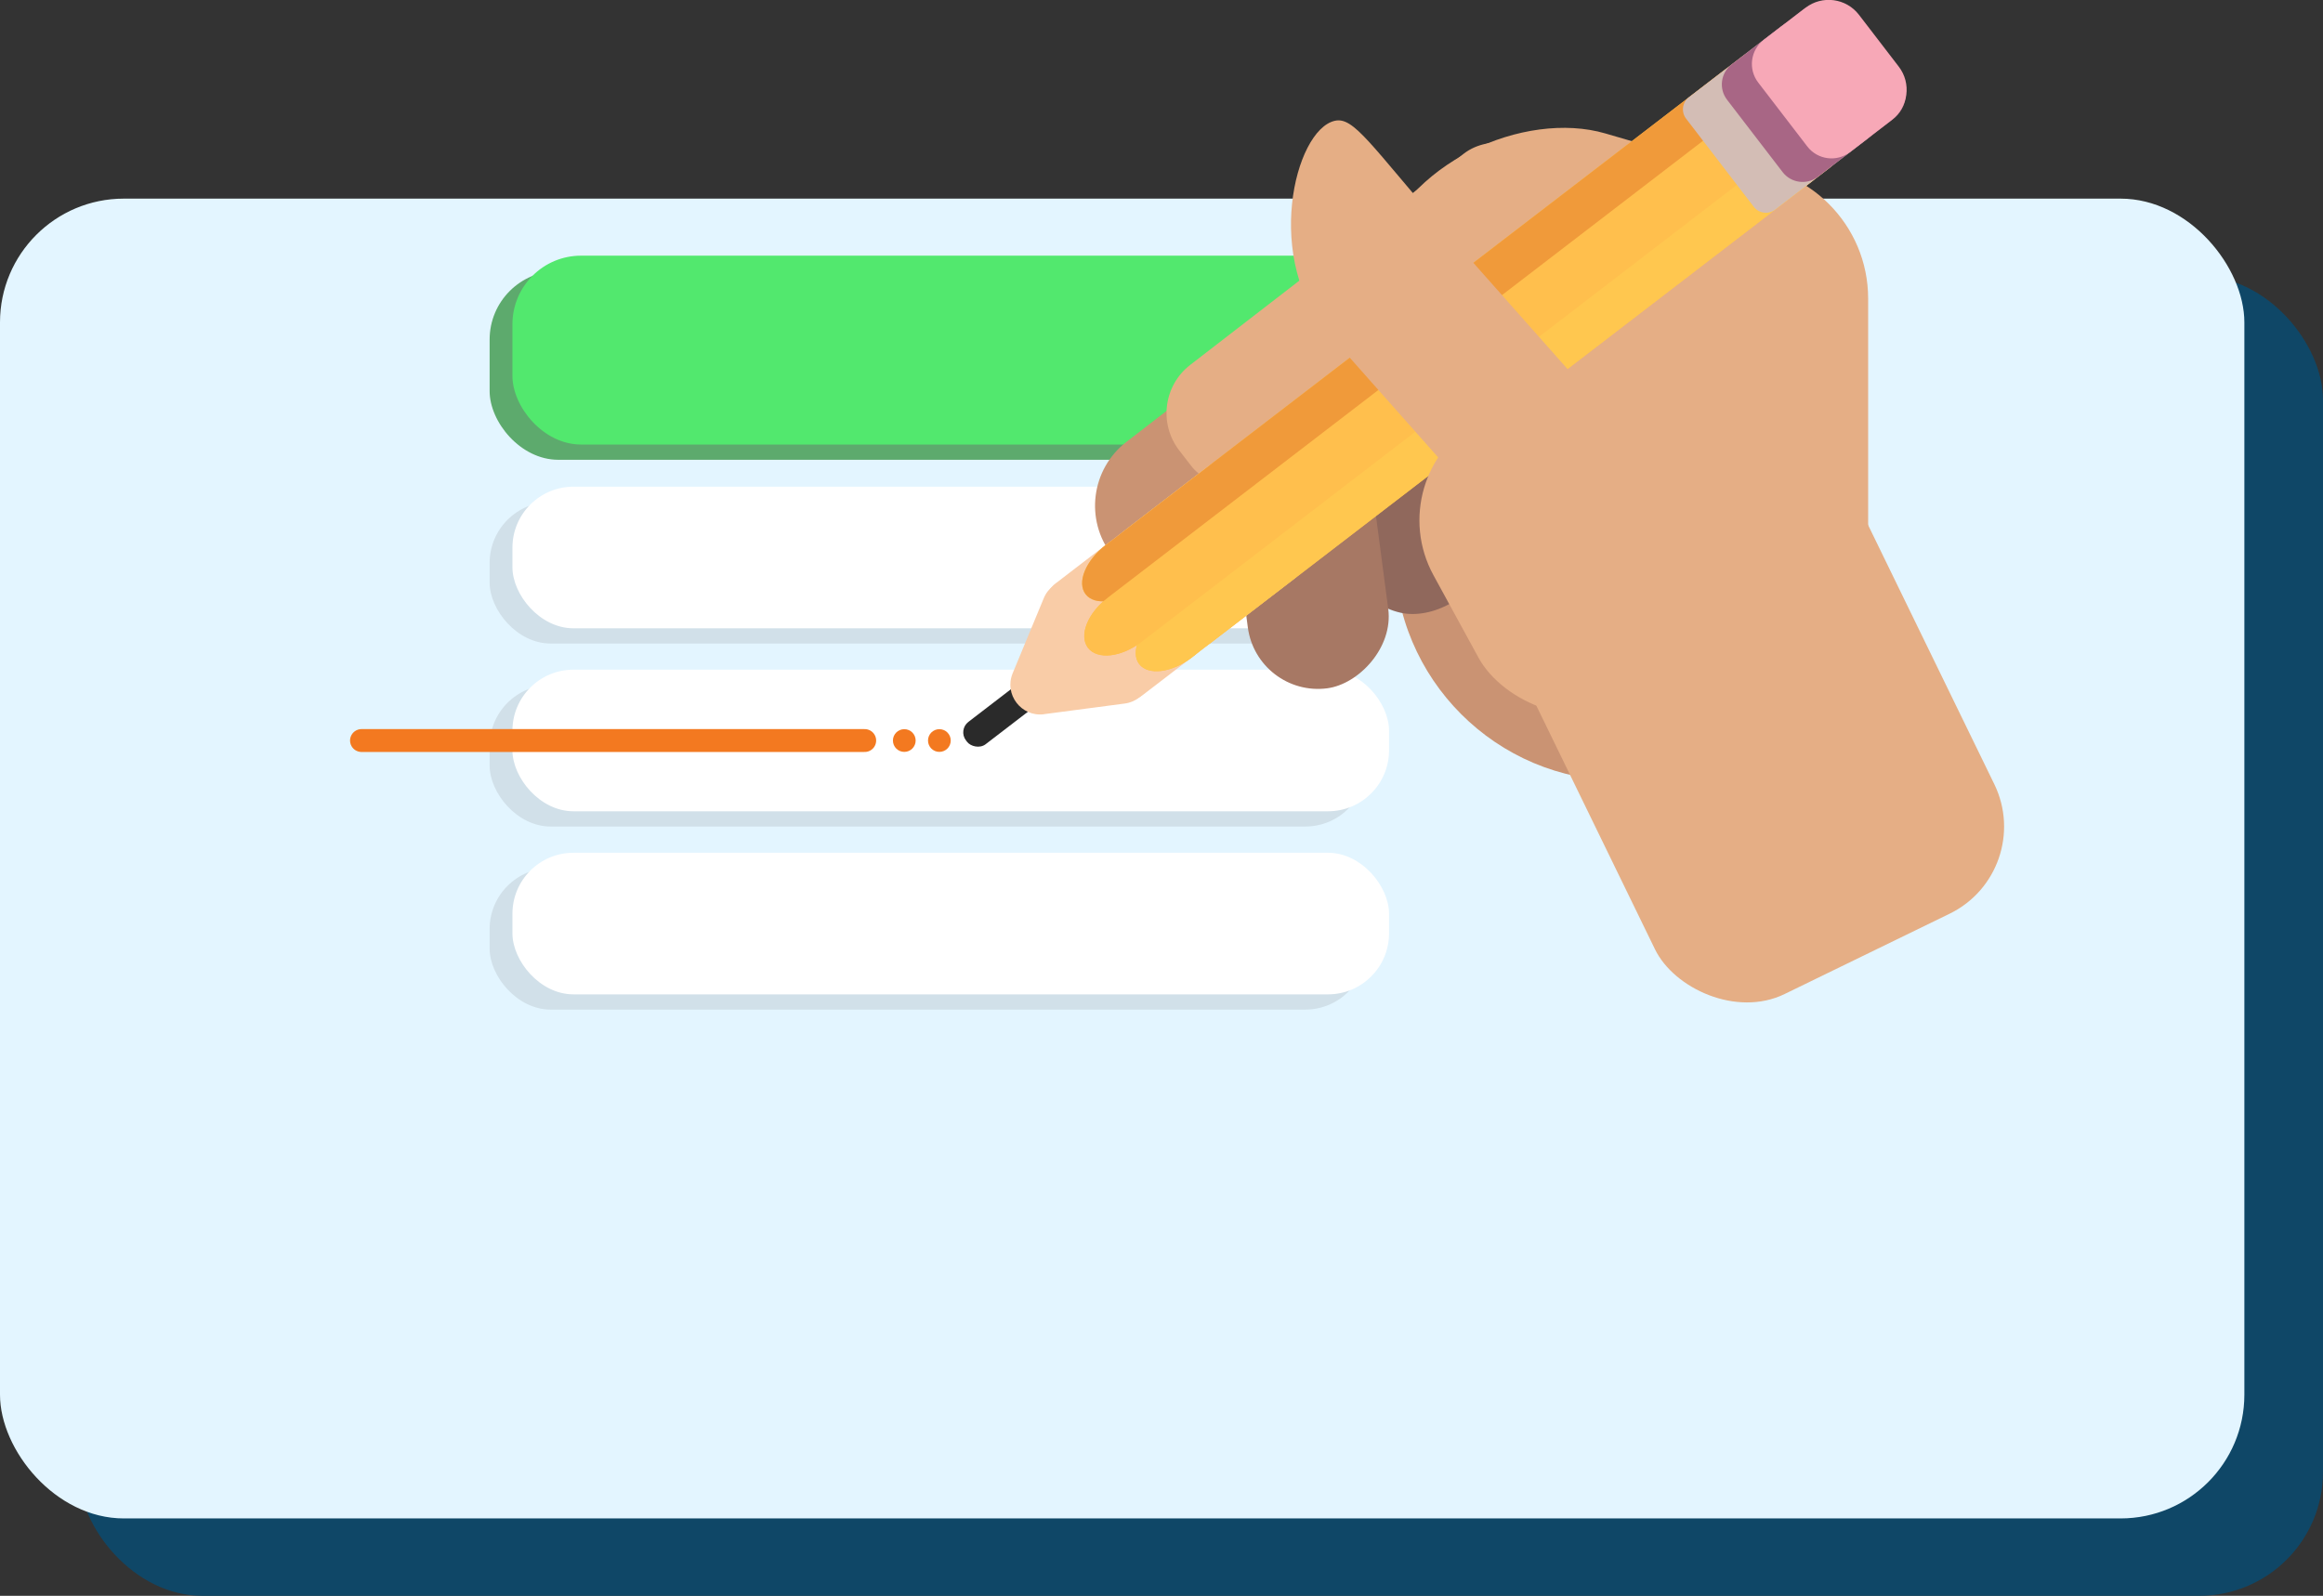 <?xml version="1.0" encoding="UTF-8"?><svg id="Layer_2" xmlns="http://www.w3.org/2000/svg" viewBox="0 0 304.59 209.29"><rect x="0" y="0" width="304.59" height="209.29" fill="#333333" stroke="none"/><defs><style>.cls-1{fill:#90685c;}.cls-2{fill:none;stroke:#f37920;stroke-linecap:round;stroke-miterlimit:10;stroke-width:3px;}.cls-3{fill:#fff;}.cls-4{fill:#5daa6d;}.cls-5{fill:#a86685;}.cls-6{fill:#e3f5ff;}.cls-7{fill:#f7a8b7;}.cls-8{fill:#e5ae85;}.cls-9{fill:#a77864;}.cls-10{fill:#0f4767;}.cls-11{fill:#2a2a2a;}.cls-12{fill:#ffbf4d;}.cls-13{fill:#f09a3a;}.cls-14{fill:#ffc74f;}.cls-15{fill:#f9cca7;}.cls-16{fill:#d3bdb5;}.cls-17{fill:#d1e0e9;}.cls-18{fill:#ca9373;}.cls-19{fill:#52e86e;}.cls-20{fill:#f37920;}</style></defs><g id="Layer_1-2"><rect class="cls-10" x="10.31" y="36.2" width="294.28" height="173.09" rx="16.23" ry="16.23"/><rect class="cls-6" y="26.05" width="294.28" height="173.09" rx="16.23" ry="16.23"/><rect class="cls-4" x="64.2" y="35.53" width="114.94" height="24.77" rx="9" ry="9"/><rect class="cls-17" x="64.2" y="65.83" width="114.94" height="18.57" rx="8" ry="8"/><rect class="cls-19" x="67.19" y="33.53" width="114.94" height="24.77" rx="9" ry="9"/><rect class="cls-3" x="67.19" y="63.83" width="114.94" height="18.57" rx="8" ry="8"/><rect class="cls-17" x="64.2" y="89.83" width="114.94" height="18.57" rx="8" ry="8"/><rect class="cls-3" x="67.19" y="87.83" width="114.94" height="18.57" rx="8" ry="8"/><rect class="cls-17" x="64.2" y="113.84" width="114.94" height="18.57" rx="8" ry="8"/><rect class="cls-3" x="67.19" y="111.84" width="114.94" height="18.57" rx="8" ry="8"/><path class="cls-8" d="m189.72,30.57l13.52,15.25c-9.91,6.69-22.33,5.37-28.77-1.74-8.91-9.82-4.76-27.06.56-28.24,2.48-.55,4.64,3.11,14.7,14.72Z"/><rect class="cls-18" x="176.86" y="36.67" width="71.73" height="59.75" rx="29.87" ry="29.87" transform="translate(279.26 -146.18) rotate(90)"/><path class="cls-8" d="m213.44,28.87h38.76v41.81h-56.3v-24.27c0-9.68,7.86-17.54,17.54-17.54Z" transform="translate(273.82 -174.28) rotate(90)"/><rect class="cls-8" x="179.32" y="16.53" width="60.94" height="65" rx="24.35" ry="24.35" transform="translate(315.58 -138.64) rotate(106.26)"/><rect class="cls-1" x="161.29" y="43.12" width="57.31" height="18.57" rx="9.29" ry="9.29" transform="translate(97.15 226.23) rotate(-77.33)"/><rect class="cls-9" x="147.14" y="57.4" width="47.58" height="18.57" rx="9.29" ry="9.29" transform="translate(127.18 244.87) rotate(-97.52)"/><path class="cls-18" d="m150.26,46.92h32.36c4.42,0,8,3.58,8,8v2.57c0,4.42-3.58,8-8,8h-36.45c-3.58,0-6.48-2.9-6.48-6.48v-1.52c0-5.84,4.74-10.57,10.57-10.57Z" transform="translate(.09 112.67) rotate(-37.68)"/><rect class="cls-8" x="149.02" y="32.07" width="61.3" height="18.57" rx="8" ry="8" transform="translate(12.19 118.45) rotate(-37.68)"/><rect class="cls-8" x="202.27" y="47.88" width="49.48" height="81.32" rx="12.71" ry="12.71" transform="translate(-15.85 108.31) rotate(-25.96)"/><path class="cls-15" d="m141.6,67.13h25.17c1.56,0,2.83,1.27,2.83,2.83v12.91c0,1.56-1.27,2.83-2.83,2.83h-25.11c-2.01,0-3.65-1.63-3.65-3.65v-11.34c0-1.98,1.61-3.59,3.59-3.59Z" transform="translate(-14.73 109.47) rotate(-37.52)"/><rect class="cls-12" x="134.96" y="37.48" width="114.94" height="18.57" rx="8" ry="8" transform="translate(11.32 126.86) rotate(-37.52)"/><rect class="cls-11" x="125.64" y="92.15" width="10.53" height="3.7" rx="1.73" ry="1.73" transform="translate(-30.17 99.16) rotate(-37.52)"/><path class="cls-15" d="m136.91,93.66l10.56-1.39c2.98-.39,4.42-3.87,2.59-6.25l-6.49-8.45c-1.83-2.39-5.56-1.89-6.71.88l-4.08,9.85c-1.15,2.78,1.14,5.76,4.12,5.37Z"/><ellipse class="cls-12" cx="147.47" cy="81.28" rx="6.07" ry="3.65" transform="translate(-19 106.62) rotate(-37.52)"/><ellipse class="cls-12" cx="147.15" cy="74.25" rx="6.07" ry="3.52" transform="translate(-14.78 104.97) rotate(-37.52)"/><ellipse class="cls-12" cx="154.18" cy="83.41" rx="6.07" ry="3.52" transform="translate(-18.9 111.15) rotate(-37.52)"/><path class="cls-14" d="m235.54,16.51l-83.48,64.09s0,0,0,0c0,0,0,0-.01.01-2.66,2.04-3.86,4.94-2.67,6.48s4.3,1.13,6.95-.91c0,0,0,0,.01-.01,0,0,0,0,0,0L239.82,22.08c1.54-1.18,1.83-3.39.65-4.93s-3.39-1.83-4.93-.65Z"/><path class="cls-13" d="m228.51,7.35l-83.48,64.09s0,0,0,0c0,0,0,0-.01.01-2.66,2.04-3.86,4.94-2.67,6.48s4.3,1.13,6.95-.91c0,0,0,0,.01-.01,0,0,0,0,0,0L232.79,12.93c1.54-1.18,1.83-3.39.65-4.93s-3.39-1.83-4.93-.65Z"/><path class="cls-12" d="m228.75,14.28l-83.48,64.09s0,0,0,0c0,0,0,0-.01.01-2.66,2.04-3.82,4.99-2.59,6.59s4.38,1.24,7.03-.8c0,0,0,0,.01-.01,0,0,0,0,0,0L233.19,20.06c1.54-1.18,1.79-3.44.57-5.03s-3.47-1.93-5.01-.75Z"/><path class="cls-16" d="m225.22,5.26h15.29c2.78,0,5.04,2.26,5.04,5.04v8.5c0,2.78-2.26,5.04-5.04,5.04h-15.29c-1.1,0-2-.9-2-2V7.26c0-1.1.9-2,2-2Z" transform="translate(39.61 145.75) rotate(-37.52)"/><path class="cls-5" d="m231.34,2.48h11.63c2.77,0,5.02,2.25,5.02,5.02v9.37c0,2.31-1.88,4.18-4.18,4.18h-12.47c-1.82,0-3.3-1.48-3.3-3.3V5.78c0-1.82,1.48-3.3,3.3-3.3Z" transform="translate(42.06 147.38) rotate(-37.52)"/><path class="cls-7" d="m236.12.91h6.89c2.76,0,5,2.24,5,5v8.57c0,2.76-2.24,5-5,5h-6.89c-2.21,0-4-1.79-4-4V4.91c0-2.21,1.79-4,4-4Z" transform="translate(43.44 148.3) rotate(-37.52)"/><rect class="cls-8" x="188.44" y="49.97" width="40.34" height="42.4" rx="15.05" ry="15.05" transform="translate(-8.59 108.7) rotate(-28.64)"/><rect class="cls-8" x="164.98" y="41.04" width="58.88" height="20.38" rx="10.14" ry="10.14" transform="translate(103.81 -128.25) rotate(48.45)"/><circle class="cls-20" cx="118.57" cy="97.12" r="1.49"/><circle class="cls-20" cx="123.17" cy="97.12" r="1.49"/><line class="cls-2" x1="47.4" y1="97.12" x2="113.38" y2="97.12"/></g></svg>